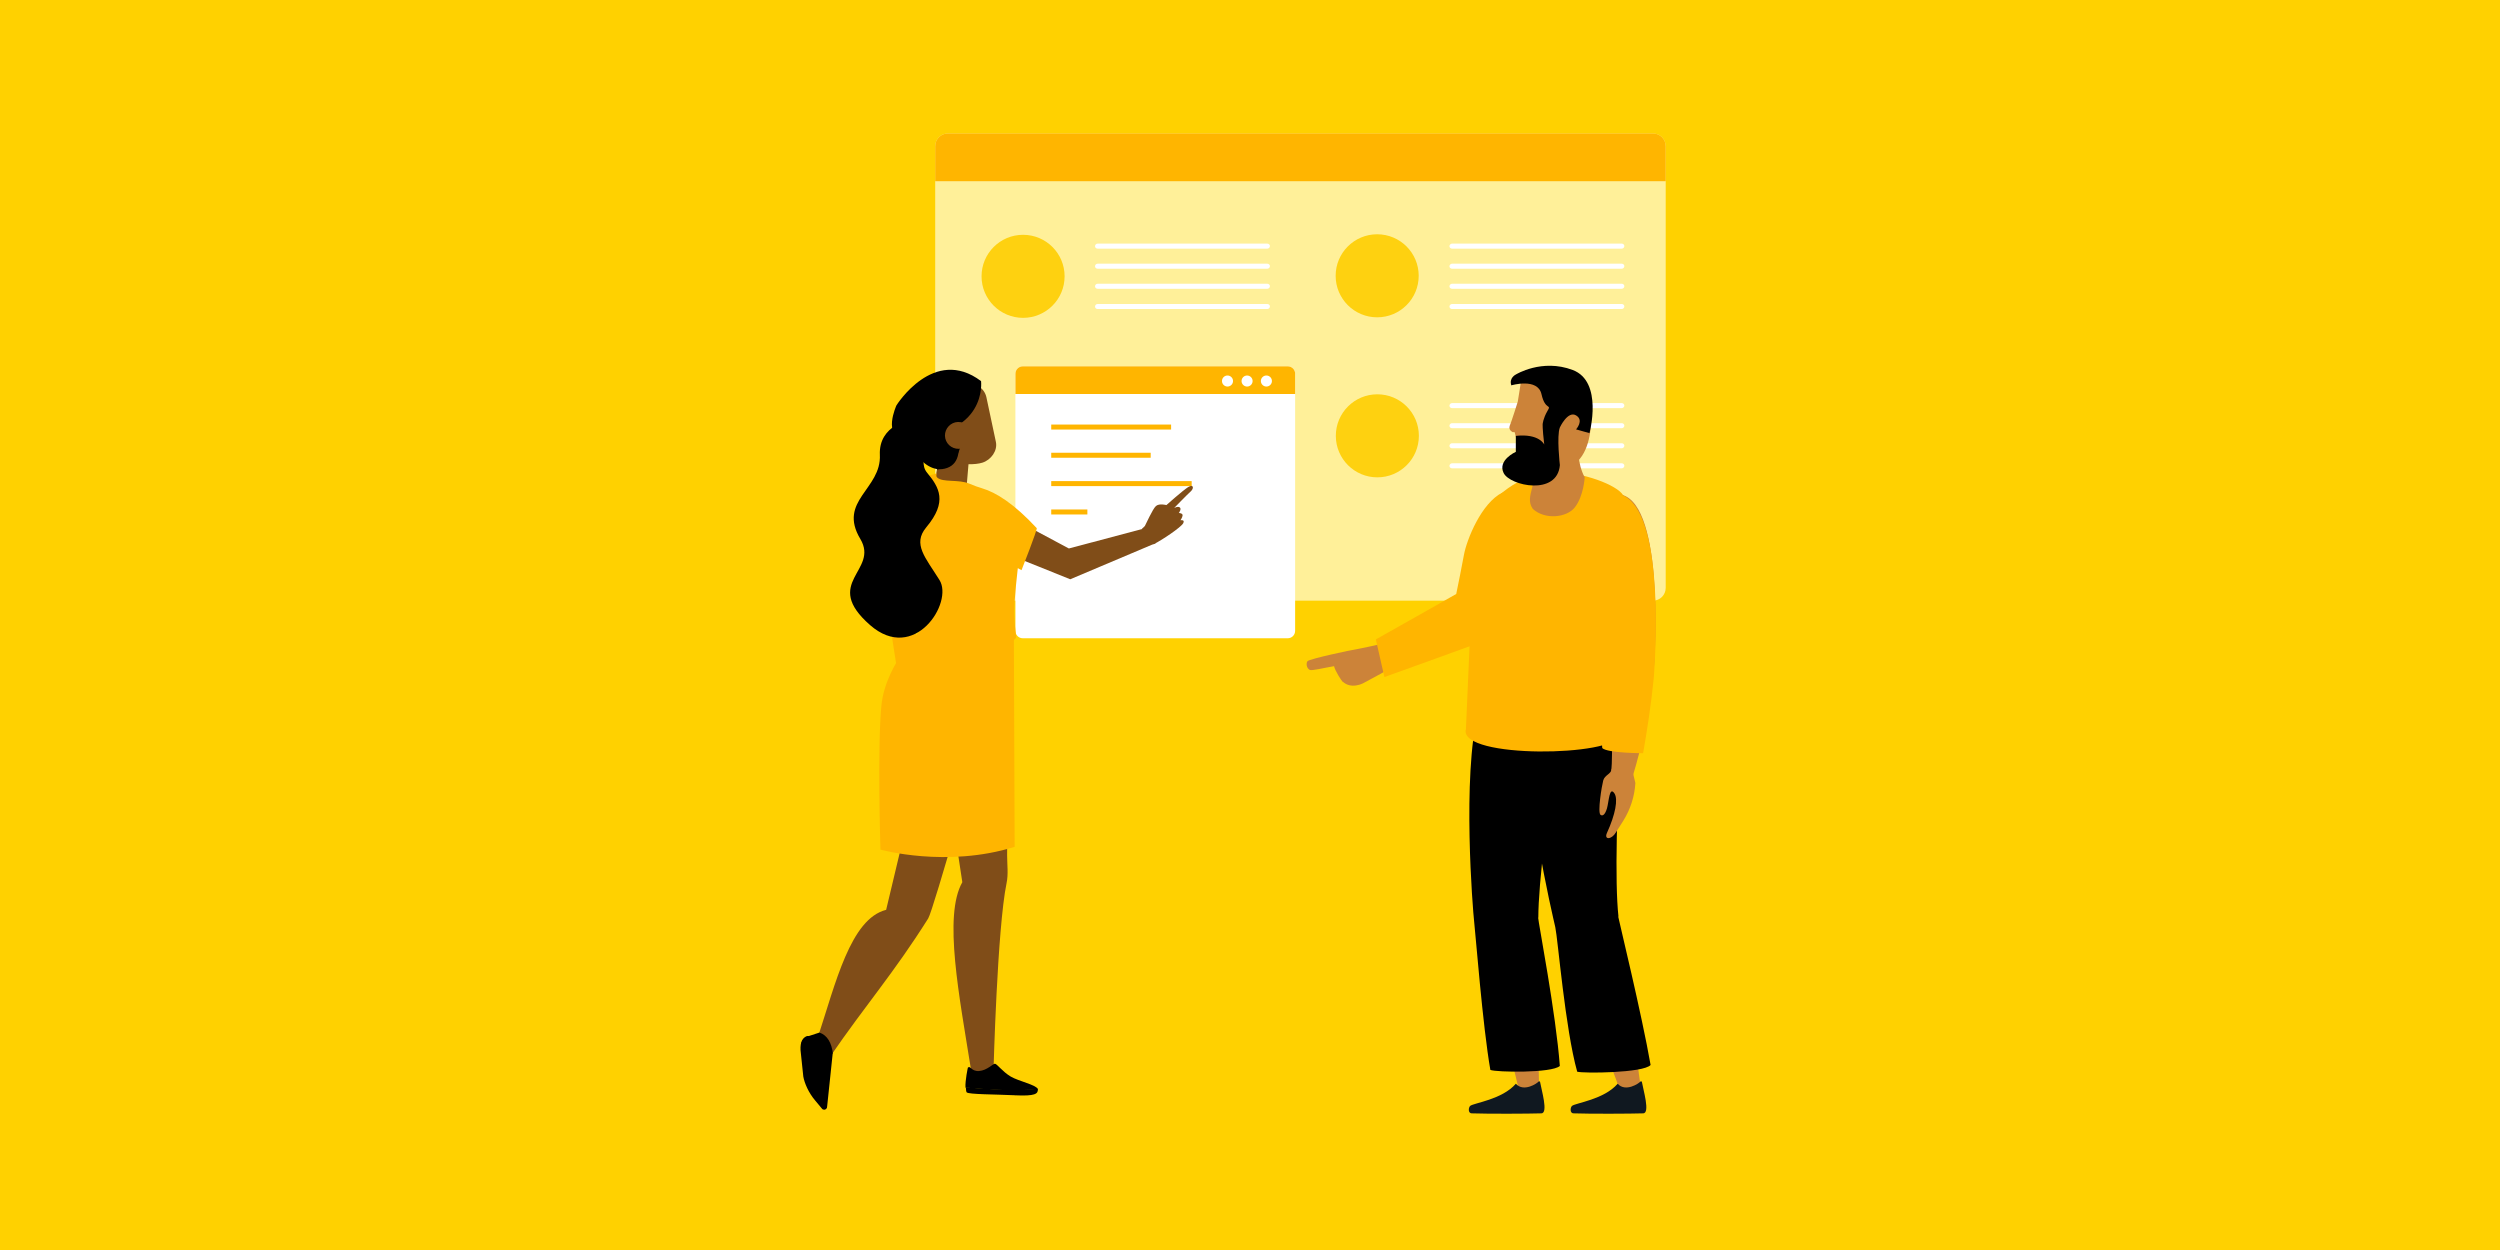 <?xml version="1.0" encoding="UTF-8"?>
<svg id="Layer_1_copy" data-name="Layer 1 copy" xmlns="http://www.w3.org/2000/svg" viewBox="0 0 1000 500">
  <defs>
    <style>
      .cls-1 {
        fill: #c24627;
      }

      .cls-1, .cls-2, .cls-3, .cls-4, .cls-5 {
        fill-rule: evenodd;
      }

      .cls-6 {
        fill: #ffd100;
      }

      .cls-2, .cls-7 {
        fill: #ffb500;
      }

      .cls-8 {
        fill: #fff099;
      }

      .cls-9 {
        fill: none;
        stroke: #ffb500;
        stroke-miterlimit: 10;
        stroke-width: 2px;
      }

      .cls-3 {
        fill: #804d18;
      }

      .cls-10 {
        fill: #101820;
      }

      .cls-11 {
        fill: #cc8339;
      }

      .cls-12 {
        fill: #fff;
      }

      .cls-13 {
        fill: #fed110;
      }

      .cls-5 {
        fill: #ffa890;
      }
    </style>
  </defs>
  <g id="Layer_3" data-name="Layer 3">
    <g>
      <rect class="cls-6" x="0" width="1000" height="500"/>
      <g>
        <circle class="cls-12" cx="626.84" cy="63.55" r="3.81"/>
        <circle class="cls-12" cx="640.12" cy="63.55" r="3.81"/>
        <circle class="cls-12" cx="653.48" cy="63.55" r="3.81"/>
        <g>
          <path class="cls-8" d="M666.28,58.5v176.65c0,2.84-2.28,5.12-5.12,5.12h-281.96c-2.84,0-5.12-2.28-5.12-5.12V58.5c0-2.84,2.28-5.12,5.12-5.12h281.96c2.84,0,5.12,2.28,5.12,5.12Z"/>
          <path class="cls-7" d="M666.28,58.5v13.98h-292.2v-13.98c0-2.84,2.28-5.12,5.12-5.12h281.96c2.84,0,5.12,2.28,5.12,5.12h0Z"/>
          <g>
            <path class="cls-12" d="M506.93,99.46h-67.88c-.55,0-1.04-.42-1.04-.97s.42-1.04,1.04-1.04h67.88c.55,0,1.04.42,1.04.97s-.48,1.04-1.04,1.04Z"/>
            <path class="cls-12" d="M506.93,107.49h-67.88c-.55,0-1.04-.42-1.04-.97s.42-1.04,1.04-1.04h67.88c.55,0,1.04.42,1.04.97s-.48,1.04-1.04,1.04Z"/>
            <path class="cls-12" d="M506.93,115.51h-67.88c-.55,0-1.04-.42-1.04-.97s.42-1.04,1.04-1.04h67.88c.55,0,1.04.42,1.04.97s-.48,1.04-1.04,1.04Z"/>
            <path class="cls-12" d="M506.93,123.61h-67.88c-.55,0-1.04-.42-1.04-.97s.42-1.04,1.04-1.04h67.88c.55,0,1.04.42,1.04.97s-.48,1.04-1.04,1.04Z"/>
            <circle class="cls-13" cx="409.23" cy="110.53" r="16.61"/>
          </g>
          <g>
            <path class="cls-12" d="M648.7,99.46h-67.88c-.55,0-1.04-.42-1.04-.97s.48-1.04,1.04-1.04h67.88c.55,0,1.04.42,1.04.97s-.48,1.04-1.04,1.04Z"/>
            <path class="cls-12" d="M648.7,107.49h-67.88c-.55,0-1.04-.42-1.04-.97s.48-1.04,1.04-1.04h67.88c.55,0,1.04.42,1.04.97s-.48,1.04-1.04,1.04Z"/>
            <path class="cls-12" d="M648.7,115.51h-67.88c-.55,0-1.04-.42-1.04-.97s.48-1.04,1.04-1.04h67.88c.55,0,1.04.42,1.04.97s-.48,1.04-1.04,1.04Z"/>
            <path class="cls-12" d="M648.7,123.61h-67.88c-.55,0-1.04-.42-1.04-.97s.48-1.04,1.04-1.04h67.88c.55,0,1.04.42,1.04.97s-.48,1.04-1.04,1.04Z"/>
            <circle class="cls-13" cx="550.87" cy="110.32" r="16.61"/>
          </g>
          <g>
            <path class="cls-12" d="M648.7,163.25h-67.88c-.55,0-1.04-.42-1.04-.97s.48-1.04,1.04-1.04h67.88c.55,0,1.04.42,1.04.97s-.48,1.04-1.04,1.04Z"/>
            <path class="cls-12" d="M648.7,171.28h-67.88c-.55,0-1.04-.42-1.04-.97s.48-1.04,1.04-1.04h67.88c.55,0,1.04.42,1.04.97s-.48,1.04-1.04,1.04Z"/>
            <path class="cls-12" d="M648.7,179.31h-67.88c-.55,0-1.04-.42-1.04-.97s.48-1.04,1.04-1.04h67.88c.55,0,1.04.42,1.04.97s-.48,1.04-1.04,1.04Z"/>
            <path class="cls-12" d="M648.7,187.33h-67.88c-.55,0-1.04-.42-1.04-.97s.48-1.04,1.04-1.04h67.88c.55,0,1.04.42,1.04.97s-.48,1.04-1.04,1.04Z"/>
            <circle class="cls-13" cx="550.94" cy="174.33" r="16.61"/>
          </g>
        </g>
        <g>
          <path class="cls-12" d="M518.05,149.51v102.82c0,1.66-1.31,2.98-2.98,2.98h-105.93c-1.66,0-2.98-1.31-2.98-2.98v-102.82c0-1.66,1.31-2.98,2.98-2.98h105.93c1.66,0,2.98,1.31,2.98,2.98Z"/>
          <path class="cls-7" d="M518.05,149.51v8.1h-111.88v-8.1c0-1.66,1.31-2.98,2.98-2.98h105.93c1.66,0,2.98,1.31,2.98,2.98h0Z"/>
          <circle class="cls-12" cx="491" cy="152.41" r="2.21"/>
          <circle class="cls-12" cx="498.82" cy="152.41" r="2.21" transform="translate(268.47 620.37) rotate(-80.78)"/>
          <circle class="cls-12" cx="506.56" cy="152.41" r="2.21"/>
          <line class="cls-9" x1="420.49" y1="170.82" x2="468.44" y2="170.82"/>
          <line class="cls-9" x1="420.49" y1="182.1" x2="460.28" y2="182.1"/>
          <line class="cls-9" x1="420.49" y1="193.44" x2="476.67" y2="193.44"/>
          <line class="cls-9" x1="420.49" y1="204.79" x2="434.95" y2="204.79"/>
        </g>
        <g>
          <g>
            <path class="cls-2" d="M384.86,201l11.92,1.81-29.92,32.13-.79,34.42-7.11-.71s-3.08-19.02-4.58-30.78c-.47-3.63.55-7.34,2.84-10.18,5.21-6.47,14.21-17.76,14.21-17.76l13.34-9h0l.08.08h0Z"/>
            <path class="cls-2" d="M368.75,202.33l-13.5,22.49s16.18,7.11,16.58,6.71c21.95-23.05,4.66-35.68,4.66-35.68l-7.74,6.47h0Z"/>
          </g>
          <path class="cls-3" d="M392.9,294.38s-19.5,69.62-21.63,73.02c-14.05,22.26-24.39,33.7-39.39,55.49l-4.89-7.5c7.27-22.1,13.18-47.83,27.47-51.46l15.63-65.59,22.89-3.87h-.08v-.08h0Z"/>
          <path class="cls-4" d="M333.07,421.46l-2.21,21.08c0,.47-.39.86-.86.95h0c-.39,0-.79,0-1.11-.39l-2.68-3.24c-2.6-3.08-4.19-6.87-4.66-10.81l-1.11-10.42c-.16-1.74.86-3.4,2.53-4.03l4.82-1.58c3.16,1.11,4.82,4.1,5.37,8.37h-.08v.08h0Z"/>
          <path class="cls-5" d="M363.93,265.49l.71,1.34s.39.71,1.74,2.21,2.05,2.68,2.84,5.05c.86,2.37.86,3.47,1.81,5.45s.71,2.45-.71,1.18-2.05-3.55-2.53-4.19c-.55-.55-1.02,1.18-1.02,4.73s-.71,7.11-1.34,7.27-.95-.32-.79-2.92.32-6.71-.39-6.39c-.24.08-1.02,4.73-1.27,7.11s-1.5,2.6-1.66,1.58c-.16-1.11.63-8.61.39-8.61s-1.66,3.94-2.6,6.32-2.05,1.27-1.81.39c.32-.86,1.97-6.47,1.9-6.95-.08-.47-1.58,1.74-2.6,3.47s-2.13,1.11-1.58.16c.55-.95,1.9-3.63,3-6.71s1.27-7.11,1.5-8.21c.24-1.02,2.68-3.63,4.42-2.45h0v.16h-.01Z"/>
          <path class="cls-3" d="M404.75,257.36s-2.05,65.91-1.9,84.78c0,3.79.55,7.5-.24,11.21-3.71,18.07-5.21,74.99-5.21,74.99-1.97,1.34-5.37.79-8.92,0-4.73-29.84-11.21-61.97-3.55-75.46l-11.37-74.83,17.76-4.73,13.42-15.87h0v-.08h0Z"/>
          <path class="cls-1" d="M392.59,322l-9.87,15.31-1.81-12.16,11.68-3.08h0s0-.08,0-.08Z"/>
          <path class="cls-2" d="M369.78,250.48s-15.47,14.52-17.21,31.66c-1.66,17.13-.39,57.7-.39,57.7,0,0,26.44,7.42,53.68-1.11l-.32-86.75-35.92-1.58h.16v.08h0Z"/>
          <path class="cls-3" d="M387.78,181.18s-.71,8.68-1.34,15.87c-.16,1.9-1.34,3.63-3.08,4.42s-3.79.63-5.37-.55c-.47-.39-1.02-.71-1.5-1.11-2.13-1.58-3.16-4.19-2.68-6.79,1.27-6.63,3.55-18.71,3.55-18.71l10.34,6.87h.09Z"/>
          <path class="cls-3" d="M369.3,164.21c-.79-3.55,1.5-7.02,5.05-7.81,3.79-.79,8.61-1.81,12.39-2.6,3.55-.79,7.02,1.5,7.81,5.05,1.11,5.21,2.68,12.55,3.79,17.84.79,3.55-1.9,7.27-5.37,8.37-6.08,1.9-18.87-.79-19.57-4.34-1.11-5.21-2.92-11.21-4.03-16.5h-.08Z"/>
          <path class="cls-3" d="M390.14,210.71l-1.34-12,38.75,20.68,30.62-8.13,4.1,6c-11.37,4.82-22.81,9.63-34.18,14.45-8.61-3.47-17.21-6.95-25.82-10.34l-12.16-10.58h0v-.08h.01Z"/>
          <path class="cls-2" d="M407.27,227.36l1.34.71s6.47-16.42,6.08-16.81c-9.08-9.79-16.26-14.29-21.86-15.94-1.66-.47-3.31-1.11-4.97-1.81-4.34-1.9-10.81-.39-13.02-2.53-.55-.55-.16-1.66-.16-1.66l-5.92,1.81s-4.26,1.97-4.82,6.23c-1.5,13.5-.79,17.6,2.53,30.94,1.27,4.89,2.53,18.63,1.18,22.65-3.71,11.13,38.52,8.76,38.84,3.79,0,0-1.11-7.11-.71-13.34.32-4.73.86-9.87,1.34-14.13h.16v.08h0Z"/>
          <path class="cls-4" d="M361.17,171.87c-.16.16,6.87,19.18,17.68,15.31s-.55-25.89-.55-25.89l-17.13,10.58h0Z"/>
          <path class="cls-4" d="M358.57,162.16s14.92-24,33.86-9.71c0,0,2.76,22.42-30.39,22.58-9.31,0-3.47-12.87-3.47-12.87h0Z"/>
          <path class="cls-4" d="M374.83,187.81s13.66-1.27,8.84-22.34c-4.82-21.08-14.45,9.08-14.45,9.08l5.6,13.26h0Z"/>
          <path class="cls-3" d="M388.72,174c.08,3-2.29,5.45-5.21,5.53-3,.08-5.45-2.29-5.53-5.21s2.29-5.45,5.21-5.53c3-.08,5.45,2.29,5.53,5.21Z"/>
          <g>
            <path d="M415.09,435.59c-.63-1.66-7.58-3.08-10.81-4.97-3.31-1.97-5.53-5.13-6.32-5.13s-3.16,2.68-6.32,2.92-3.47-2.37-4.5-1.34c0,0-1.11,5.05-.95,7.97.32,0,10.42,1.02,18.16,1.02s8.92-.24,10.66-.39h.08v-.08h0Z"/>
            <path d="M406.01,438.12c8.21.39,9.15-.63,9.15-2.37s0-.16,0-.24c-1.74.16-5.29.39-10.66.39-7.81,0-17.92-.95-18.16-1.02,0,1.02.16,1.81.32,2.05.79.86,11.21.79,19.42,1.18h-.08,0Z"/>
          </g>
          <path class="cls-4" d="M330.78,442.86c0,.47-.39.86-.86,1.02h0c-.39,0-.86,0-1.11-.39l-2.76-3.31c-2.68-3.16-4.26-6.95-4.73-9.55l-1.11-10.58c-.16-3.31.86-4.97,2.53-5.6,0,0,3.08-.95,3.94,5.13.86,5.76,4.1,23.28,4.1,23.28h0Z"/>
          <path class="cls-3" d="M456.77,211.5s.95-.79,1.18-1.11,3.08-6.79,4.42-7.97,4.19-.39,4.19-.39c0,0,6.55-5.84,8.68-7.18s2.45.39,1.11,1.66c-1.34,1.18-6.71,6.71-6.71,6.71,0,0,1.5-.86,2.29-.24s-.39,2.21-.39,2.21c0,0,1.58.08,1.5.95s-.86,1.97-.86,1.97c0,0,1.9-.39,1.11,1.18s-8.52,6.79-11.92,8.45c-1.11-3.24-4.58-6.23-4.58-6.23h0Z"/>
          <path class="cls-4" d="M370.33,178.5c1.18-6.87-6.23-12-12.16-8.29-3.55,2.21-6.47,5.84-6.23,11.68.71,13.81-16.97,18.39-7.81,33.7,7.66,12.79-15.55,17.37,3.87,34.42,17.76,15.55,33.47-9,27.79-18-5.6-9-10.89-14.36-5.29-21.08,8.61-10.26,5.21-15.94.32-21.86-2.29-2.76-1.27-6.39-.55-10.58h.08,0Z"/>
        </g>
        <g>
          <path class="cls-11" d="M537.18,272.86c-.55-.47-3.24-4.66-3.55-6.39-4.19.71-8.92,1.9-9.71,1.5-1.27-.63-1.58-2.53-.95-3.47s18.55-4.73,19.26-4.73c3.31-.71,7.42-1.42,11.29-2.53l3.24,9.08h0c-1.74,1.66-3.4,2.6-4.58,3.24-1.81,1.02-4.19,2.29-7.02,3.79h0c-4.34,1.97-6.95.32-7.89-.55h0l-.08.08h0Z"/>
          <g id="Legs">
            <path class="cls-11" d="M644.62,421.66c-.63.16-1.34.16-2.13,0,1.81,3.87,6.23,16.58,6.23,16.58h8.05s-2.29-16.1-2.76-20.68c-2.84,1.97-6.16,3.4-9.47,4.1h.08,0Z"/>
            <path class="cls-11" d="M605.38,419.45c-.63.16-1.34,0-2.05,0,1.34,3.94,4.73,18.63,4.73,18.63h7.66s-.47-17.44-.32-22.1c-3.08,1.81-6.55,3.08-9.94,3.55h-.08v-.08h0Z"/>
            <path d="M615.33,367.11h0c0-13.73,3.79-44.52,9.15-77.75-10.03-2.6-22.81-3.71-33.23-4.42-6.47,25.66-2.13,79.09-1.58,83.83s3.4,41.6,6.47,59.2c2.37.95,24.55,1.34,27.79-1.58-1.5-20.61-8.61-57.55-8.68-59.36h0l.08.08h0Z"/>
            <path d="M647.38,366.56h0c-1.5-13.66-.71-44.68,1.34-78.23-10.26-1.58-26.05-1.34-36.47-1.02-3.87,26.21,8.84,78.93,9.87,83.59s3.94,40.57,8.76,57.78c2.45.71,26.44.55,29.36-2.68-3.55-20.36-12.63-57.55-12.95-59.36h.08v-.08h0Z"/>
          </g>
          <g>
            <path class="cls-10" d="M647.06,433.5c-5.45,6.32-16.74,7.66-18.23,8.84-.71.55-1.02,3,.63,3,6.55.24,22.89.16,27.79,0,2.92,0,0-9.55-.47-12.48,0-.32-.47-.47-.71-.16-.39.55-5.84,4.34-9,.79h0Z"/>
            <path class="cls-10" d="M606.33,433.5c-5.45,6.32-16.74,7.66-18.23,8.84-.71.55-1.02,3,.63,3,6.55.24,22.89.16,27.79,0,2.92,0,0-9.55-.47-12.48,0-.32-.47-.47-.71-.16-.39.55-5.84,4.34-9,.79h0Z"/>
          </g>
          <path class="cls-7" d="M550.36,255.9l3.4,14.92c14.36-5.13,28.65-10.34,43.02-15.55,9.31-7.5,13.66-15.71,15.63-20.21,2.53-5.76,7.97-19.5,2.84-30.31-4.82-10.1-3.47-6.23-3.47-6.23l-10.81-1.5c-8.45,4.19-14.29,18.87-15.4,24.94-.95,5.29-2.05,10.5-3.08,15.63-10.74,6.08-21.39,12.16-32.13,18.16h0v.16h0Z"/>
          <path class="cls-7" d="M586.36,291.89c1.18-26.36,2.05-46.57,2.53-57.7,0-.24.16-4.19.79-9.47,1.27-10.5,1.74-15.87,5.29-21.15,2.6-3.87,6.47-7.58,12.07-10.66,1.74-.95,4.66-.95,6.95-1.74,2.45-.79,4.26-2.37,6.87-2.37,12.48-.16,26.13,5.37,28.42,9.31,4.03,6.79,3.4,24.55,2.84,32.84-.86,11.92,2.6,29.05-4.26,63.07-1.74,8.68-63.78,9.55-61.57-2.13h.08Z"/>
          <path id="Arm" class="cls-11" d="M647.29,197.88c-4.1-.24-8.05,1.66-9.63,5.45l-.39,1.02c-6.23,13.42,4.97,50.12,6.39,64.8,1.34,14.21,1.58,39.7.47,41.52s8.05,2.6,8.05,2.6c0,0,6.63-18.94,9.15-43.42,1.18-11.6,3.87-71.04-14.05-72.15h0v.16h0Z"/>
          <path id="Hand" class="cls-11" d="M644.69,307.52c-.24,2.21-2.76,2.37-3.4,4.66-.63,2.37-2.29,12.71-1.11,13.73.71.55,1.74.32,2.6-2.53.79-2.76.95-9.08,3-6,1.5,2.29.39,8.37-3,15.79-1.27,2.84,1.81,2.76,3.55-.16.32-.55,1.18-1.81,3-4.73,2.84-4.58,4.5-9.71,4.82-15.08l-1.02-4.26s-8.37-1.5-8.37-1.42h-.08Z"/>
          <path class="cls-7" d="M640.27,270.49c.63,6.95-.16,20.68.63,28.74,2.13,2.05,16.34,2.05,16.34,2.05,1.5-8.45,3.16-19.02,4.26-29.99,0-.55,4.73-54.78-8.29-70.01-2.13-2.53-4.66-3.87-7.42-4.03h-.79c-4.82,0-8.84,2.53-10.5,6.55l-.39.95c-4.66,9.94-.32,31.18,3.08,48.23,1.42,7.11,2.68,13.26,3.08,17.53h0Z"/>
          <g>
            <path class="cls-11" d="M631.12,178.14s-.16,7.5,2.76,12.79c0,0-.39,7.5-3.94,12-3.16,4.1-11.92,5.13-16.81.63-3.87-5.6,3.55-10.03-1.02-21.79-2.76-7.11,16.89-12.95,19.02-3.63h0Z"/>
            <path class="cls-11" d="M635.69,157.3s5.92,31.34-14.84,30.87c0,0-9.4,2.05-12.63-6.39l-2.37-8.92h-.79s-1.81-.86-1.18-2.53c.71-1.58,3.24-9.71,3.24-9.71l1.18-7.42s21.47-14.84,27.39,4.19h0v-.08h0Z"/>
            <path d="M606.33,180.67v-6.32c9.4-1.02,11.37,3.47,11.37,3.47-.79-6.71-.63-8.21-.63-8.21,0,0,.16-2.21,1.9-5.21,1.81-3-.86,0-2.37-6.71s-12.07-3.55-12.07-3.55c-1.02-3,1.81-4.34,1.81-4.34,0,0,10.42-6.47,22.74-1.81,12.32,4.66,6.71,25.26,6.71,25.26l-5.37-1.5s3.31-3.63,0-5.6-6.47,4.82-6.47,4.82c-1.34,3.4,0,15.08,0,15.08-1.02,12.39-19.97,8.29-22.49,3.16s4.82-8.45,4.82-8.45h0l.08-.08h-.01Z"/>
          </g>
        </g>
      </g>
    </g>
  </g>
</svg>